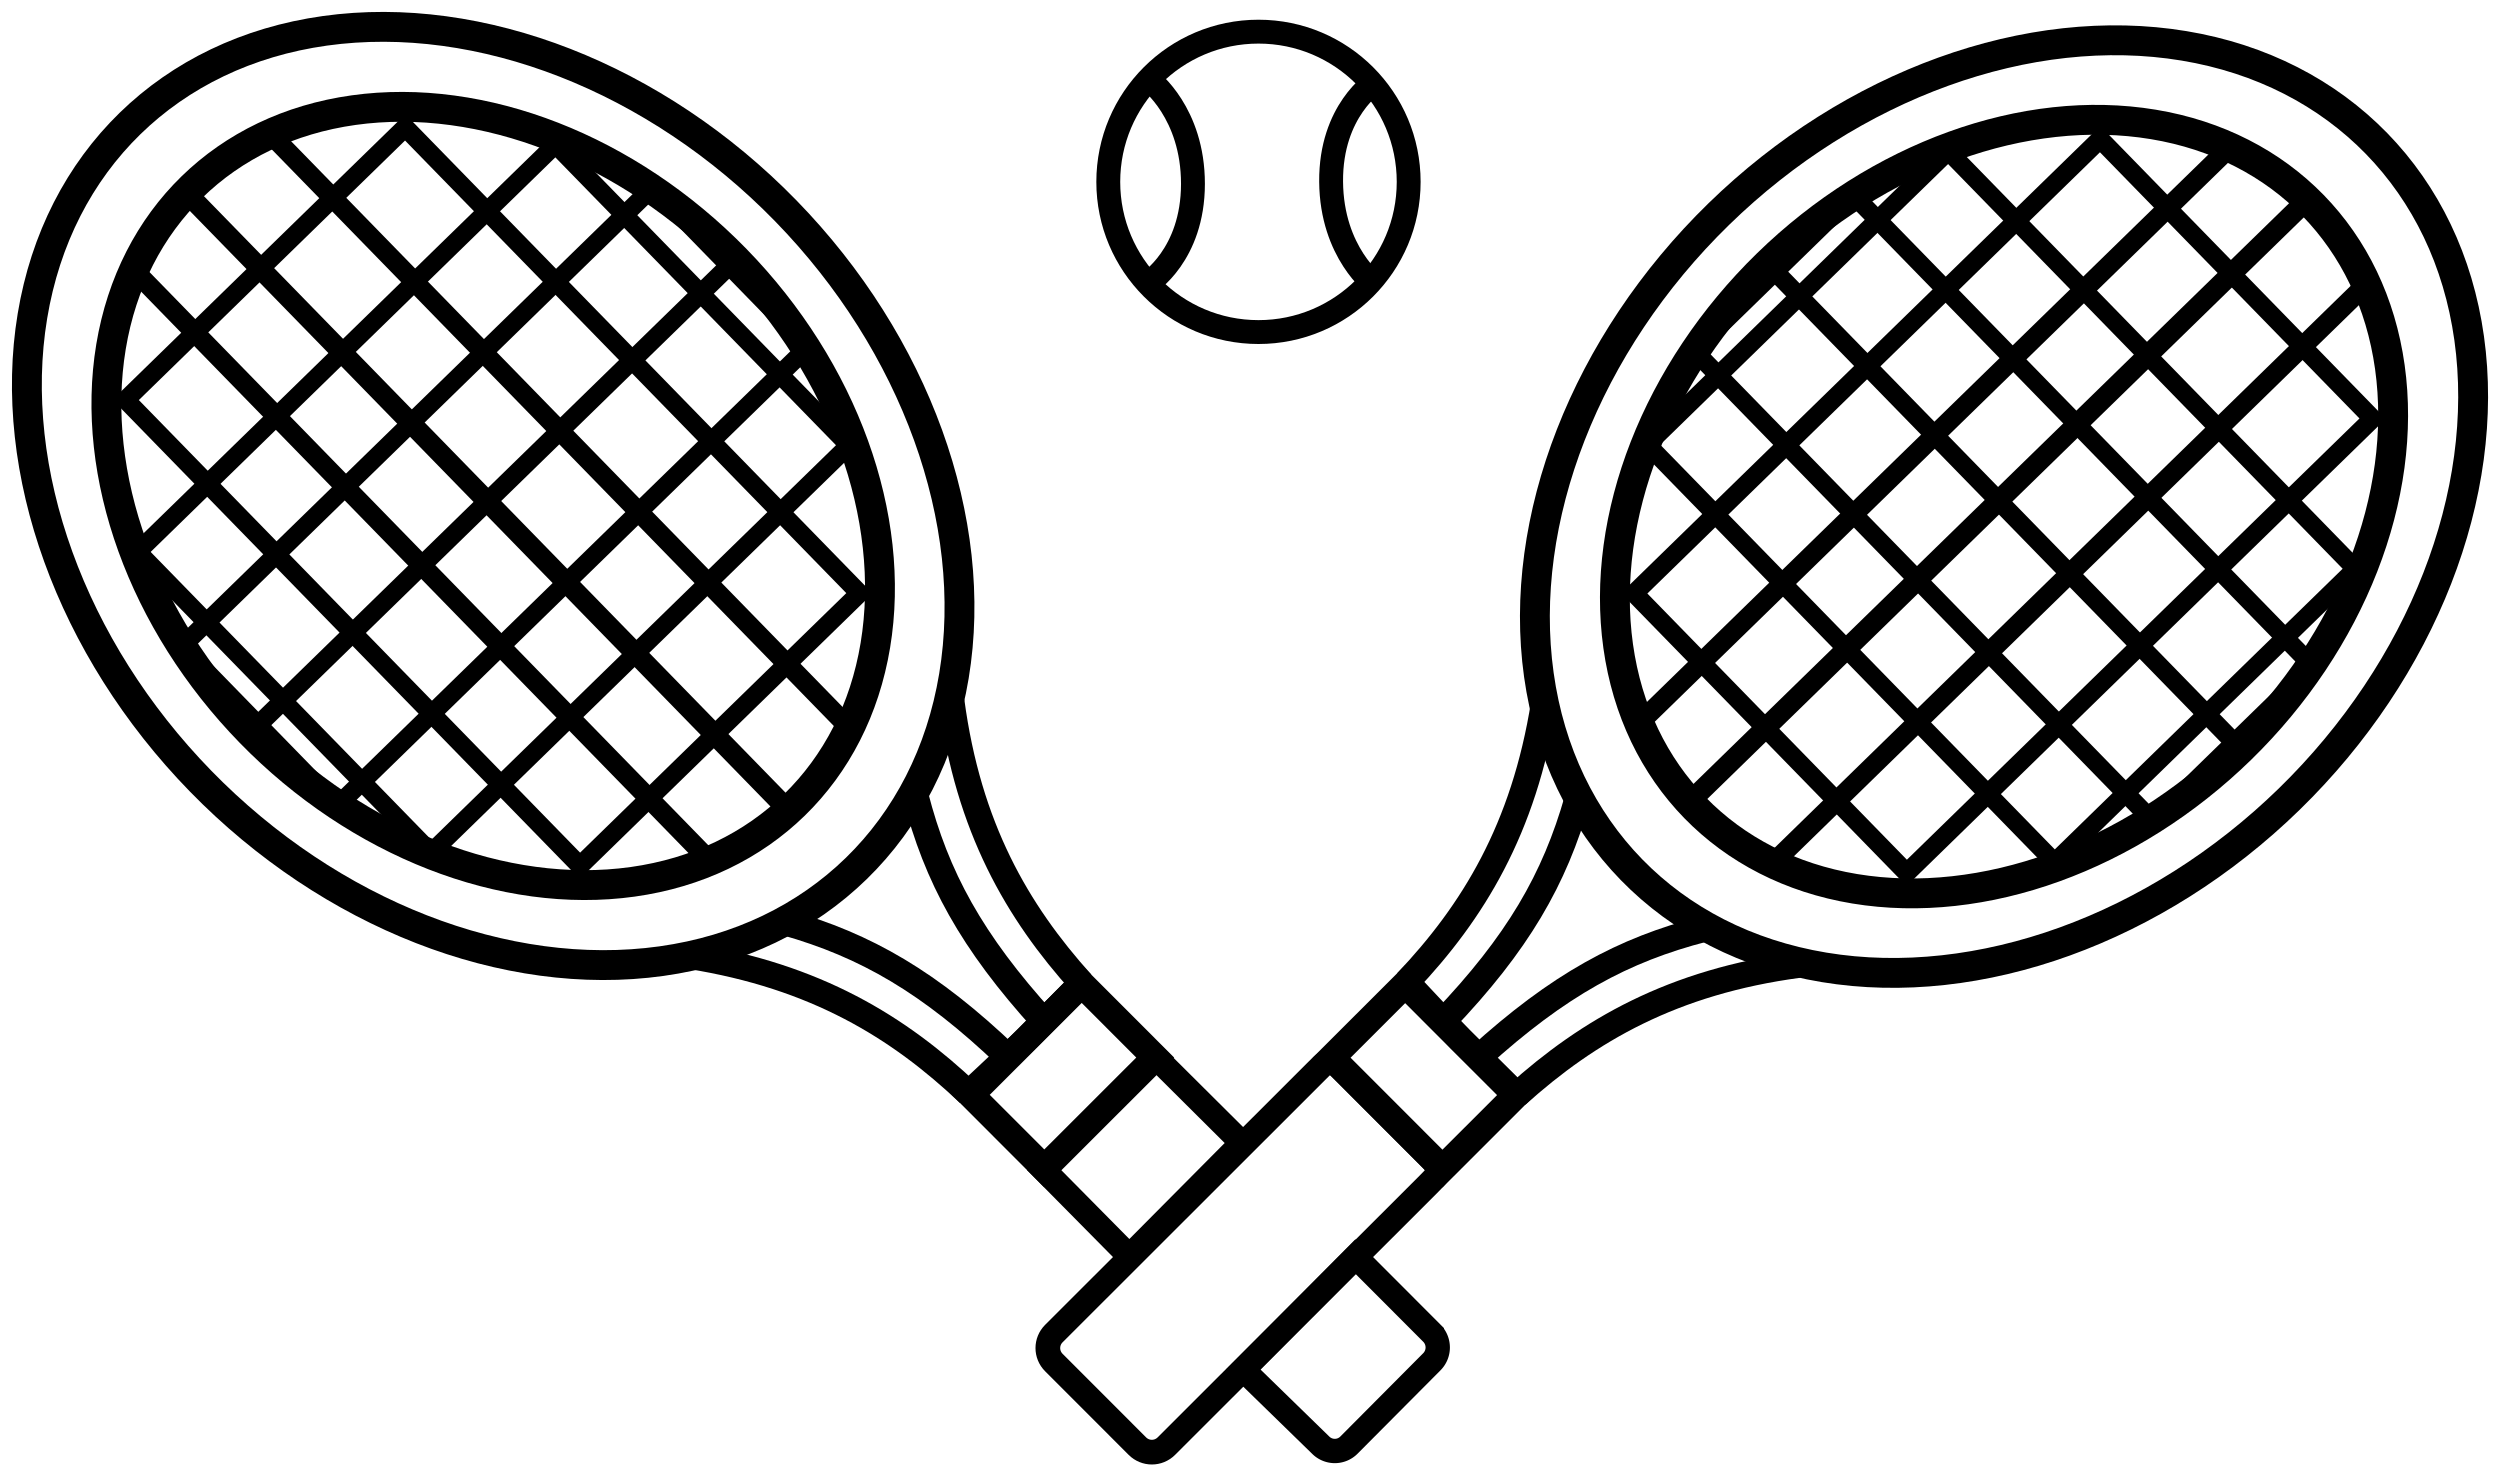 <?xml version="1.0" encoding="UTF-8" standalone="no"?>
<!-- Created with Inkscape (http://www.inkscape.org/) -->

<svg
   width="125.583mm"
   height="74.161mm"
   viewBox="0 0 125.583 74.161"
   version="1.1"
   id="svg1"
   sodipodi:docname="tennisTraining_icon.svg"
   inkscape:version="1.3.2 (091e20ef0f, 2023-11-25)"
   xmlns:inkscape="http://www.inkscape.org/namespaces/inkscape"
   xmlns:sodipodi="http://sodipodi.sourceforge.net/DTD/sodipodi-0.dtd"
   xmlns="http://www.w3.org/2000/svg"
   xmlns:svg="http://www.w3.org/2000/svg">
  <sodipodi:namedview
     id="namedview1"
     pagecolor="#ffffff"
     bordercolor="#000000"
     borderopacity="0.25"
     inkscape:showpageshadow="2"
     inkscape:pageopacity="0.0"
     inkscape:pagecheckerboard="0"
     inkscape:deskcolor="#d1d1d1"
     inkscape:document-units="mm"
     inkscape:zoom="0.81008762"
     inkscape:cx="152.45264"
     inkscape:cy="141.34274"
     inkscape:window-width="1536"
     inkscape:window-height="891"
     inkscape:window-x="0"
     inkscape:window-y="0"
     inkscape:window-maximized="1"
     inkscape:current-layer="g9" />
  <defs
     id="defs1">
    <inkscape:path-effect
       effect="fillet_chamfer"
       id="path-effect36"
       is_visible="true"
       lpeversion="1"
       nodesatellites_param="F,0,0,1,0,0,0,1 @ F,0,0,1,0,1.015,0,1 @ F,0,0,1,0,0.991,0,1 @ F,0,0,1,0,0,0,1"
       radius="0"
       unit="px"
       method="auto"
       mode="F"
       chamfer_steps="1"
       flexible="false"
       use_knot_distance="true"
       apply_no_radius="true"
       apply_with_radius="true"
       only_selected="false"
       hide_knots="false" />
    <inkscape:path-effect
       effect="mirror_symmetry"
       start_point="129.619,104.076"
       end_point="129.619,121.162"
       center_point="129.619,112.619"
       id="path-effect35"
       is_visible="true"
       lpeversion="1.2"
       lpesatellites=""
       mode="free"
       discard_orig_path="false"
       fuse_paths="false"
       oposite_fuse="false"
       split_items="false"
       split_open="false"
       link_styles="false" />
    <inkscape:path-effect
       effect="mirror_symmetry"
       start_point="129.619,104.076"
       end_point="129.619,121.162"
       center_point="129.619,112.619"
       id="path-effect24"
       is_visible="true"
       lpeversion="1.2"
       lpesatellites=""
       mode="free"
       discard_orig_path="false"
       fuse_paths="false"
       oposite_fuse="false"
       split_items="false"
       split_open="false"
       link_styles="false" />
    <inkscape:path-effect
       effect="mirror_symmetry"
       start_point="129.619,104.076"
       end_point="129.619,121.162"
       center_point="129.619,112.619"
       id="path-effect20"
       is_visible="true"
       lpeversion="1.2"
       lpesatellites=""
       mode="free"
       discard_orig_path="false"
       fuse_paths="false"
       oposite_fuse="false"
       split_items="false"
       split_open="false"
       link_styles="false" />
    <inkscape:path-effect
       effect="mirror_symmetry"
       start_point="129.554,104.611"
       end_point="129.554,133.036"
       center_point="129.554,118.823"
       id="path-effect12"
       is_visible="true"
       lpeversion="1.2"
       lpesatellites=""
       mode="free"
       discard_orig_path="false"
       fuse_paths="false"
       oposite_fuse="false"
       split_items="false"
       split_open="false"
       link_styles="false" />
    <inkscape:path-effect
       effect="mirror_symmetry"
       start_point="128.587,104.611"
       end_point="128.587,127.797"
       center_point="128.587,116.204"
       id="path-effect9"
       is_visible="true"
       lpeversion="1.2"
       lpesatellites=""
       mode="free"
       discard_orig_path="false"
       fuse_paths="false"
       oposite_fuse="false"
       split_items="false"
       split_open="false"
       link_styles="false" />
    <inkscape:path-effect
       effect="mirror_symmetry"
       start_point="117.715,116.197"
       end_point="126.78,127.782"
       center_point="122.248,121.989"
       id="path-effect7"
       is_visible="true"
       lpeversion="1.2"
       lpesatellites=""
       mode="free"
       discard_orig_path="false"
       fuse_paths="false"
       oposite_fuse="false"
       split_items="false"
       split_open="false"
       link_styles="false" />
  </defs>
  <g
     inkscape:label="Layer 1"
     inkscape:groupmode="layer"
     id="layer1"
     transform="translate(-83.349,-71.164)">
    <g
       id="g9">
      <g
         id="g21"
         transform="rotate(46.2,130.023,103.708)" />
      <rect
         style="fill:none;fill-rule:evenodd;stroke:none;stroke-width:1.124;stroke-dasharray:none;stroke-opacity:1"
         id="rect21"
         width="81.31"
         height="80.693"
         x="-22.302"
         y="123.98"
         transform="rotate(-45.498)" />
      <g
         id="g1"
         transform="rotate(-44.274,134.983,115.776)">
        <ellipse
           style="fill:none;fill-rule:evenodd;stroke:#000000;stroke-width:1.5;stroke-dasharray:none;stroke-opacity:1"
           id="path1"
           cx="129.502"
           cy="82.922"
           rx="20.523"
           ry="26.131" />
        <ellipse
           style="fill:none;fill-rule:evenodd;stroke:#000000;stroke-width:1.5;stroke-dasharray:none;stroke-opacity:1"
           id="path1-5"
           cx="129.502"
           cy="82.922"
           rx="17.023"
           ry="21.675" />
      </g>
      <rect
         style="fill:none;fill-rule:evenodd;stroke:#000000;stroke-width:0.935;stroke-dasharray:none;stroke-opacity:1"
         id="rect2"
         width="19.61"
         height="32.687"
         x="0.497"
         y="127.93"
         transform="rotate(-44.274)" />
      <rect
         style="fill:none;fill-rule:evenodd;stroke:#000000;stroke-width:0.919;stroke-dasharray:none;stroke-opacity:1"
         id="rect2-9"
         width="29.311"
         height="21.114"
         x="-4.396"
         y="133.814"
         transform="rotate(-44.274)" />
      <rect
         style="fill:none;fill-rule:evenodd;stroke:#000000;stroke-width:0.922;stroke-dasharray:none;stroke-opacity:1"
         id="rect3"
         width="33.043"
         height="11.183"
         x="-6.132"
         y="138.767"
         transform="rotate(-44.274)" />
      <rect
         style="fill:none;fill-rule:evenodd;stroke:#000000;stroke-width:0.918;stroke-dasharray:none;stroke-opacity:1"
         id="rect4"
         width="33.683"
         height="0.019"
         x="-6.524"
         y="144.257"
         transform="rotate(-44.274)" />
      <rect
         style="fill:none;fill-rule:evenodd;stroke:#000000;stroke-width:0.919;stroke-dasharray:none;stroke-opacity:1"
         id="rect5"
         width="0.107"
         height="42.676"
         x="9.89"
         y="122.826"
         transform="rotate(-44.274)" />
      <rect
         style="fill:none;fill-rule:evenodd;stroke:#000000;stroke-width:0.915;stroke-dasharray:none;stroke-opacity:1"
         id="rect6"
         width="0.068"
         height="41.014"
         x="15"
         y="124.091"
         transform="matrix(0.716,-0.698,0.698,0.716,0,0)" />
      <rect
         style="fill:none;fill-rule:evenodd;stroke:#000000;stroke-width:0.919;stroke-dasharray:none;stroke-opacity:1"
         id="rect6-9"
         width="0.068"
         height="41.355"
         x="5.308"
         y="123.613"
         transform="rotate(-44.274)" />
      <g
         id="g20"
         transform="rotate(-44.274,134.983,115.776)"
         inkscape:path-effect="#path-effect20"
         style="display:inline">
        <path
           style="fill:none;fill-rule:evenodd;stroke:#000000;stroke-width:1.315;stroke-dasharray:none;stroke-opacity:1"
           d="m 129.619,121.162 -3.965,-0.077 m 3.965,0.077 3.965,-0.077"
           id="path17"
           inkscape:original-d="m 129.6185,121.16153 -3.96477,-0.0766" />
        <path
           style="fill:none;fill-rule:evenodd;stroke:#000000;stroke-width:1.3;stroke-dasharray:none;stroke-opacity:1"
           d="m 120.442,106.369 c 3.824,5.136 5.019,9.867 5.212,14.716 m 13.141,-14.716 c -3.824,5.136 -5.019,9.867 -5.212,14.716"
           id="path19"
           sodipodi:nodetypes="cc"
           inkscape:original-d="m 120.44203,106.36896 c 3.82371,5.13568 5.01876,9.86717 5.2117,14.71597" />
        <path
           style="fill:none;fill-rule:evenodd;stroke:#000000;stroke-width:1.3;stroke-dasharray:none;stroke-opacity:1"
           d="m 125.055,108.515 c 2.094,3.647 3.099,7.196 3.291,12.622 m 5.836,-12.622 c -2.094,3.647 -3.099,7.196 -3.291,12.622"
           id="path20"
           sodipodi:nodetypes="cc"
           inkscape:original-d="m 125.05509,108.51452 c 2.09411,3.6468 3.09947,7.19633 3.29098,12.62243" />
      </g>
      <rect
         style="display:inline;fill:none;fill-rule:evenodd;stroke:#000000;stroke-width:1.346;stroke-opacity:1"
         id="rect7"
         width="7.876"
         height="5.223"
         x="4.287"
         y="182.627"
         transform="rotate(-44.976)" />
      <g
         id="g34"
         transform="rotate(45.024,141.571,154.076)">
        <g
           id="g25"
           transform="rotate(0.702,88.484,199.089)">
          <ellipse
             style="fill:none;fill-rule:evenodd;stroke:#000000;stroke-width:1.5;stroke-dasharray:none;stroke-opacity:1"
             id="ellipse24"
             cx="129.502"
             cy="82.922"
             rx="20.523"
             ry="26.131" />
          <ellipse
             style="fill:none;fill-rule:evenodd;stroke:#000000;stroke-width:1.5;stroke-dasharray:none;stroke-opacity:1"
             id="ellipse25"
             cx="129.502"
             cy="82.922"
             rx="17.023"
             ry="21.675" />
        </g>
        <rect
           style="fill:none;fill-rule:evenodd;stroke:#000000;stroke-width:0.935;stroke-dasharray:none;stroke-opacity:1"
           id="rect25"
           width="19.61"
           height="32.687"
           x="122.087"
           y="65.48"
           transform="rotate(0.702)" />
        <rect
           style="fill:none;fill-rule:evenodd;stroke:#000000;stroke-width:0.919;stroke-dasharray:none;stroke-opacity:1"
           id="rect26"
           width="29.311"
           height="21.114"
           x="117.193"
           y="71.363"
           transform="rotate(0.702)" />
        <rect
           style="fill:none;fill-rule:evenodd;stroke:#000000;stroke-width:0.922;stroke-dasharray:none;stroke-opacity:1"
           id="rect27"
           width="33.043"
           height="11.183"
           x="115.457"
           y="76.316"
           transform="rotate(0.702)" />
        <rect
           style="fill:none;fill-rule:evenodd;stroke:#000000;stroke-width:0.918;stroke-dasharray:none;stroke-opacity:1"
           id="rect28"
           width="33.683"
           height="0.019"
           x="115.065"
           y="81.807"
           transform="rotate(0.702)" />
        <rect
           style="fill:none;fill-rule:evenodd;stroke:#000000;stroke-width:0.919;stroke-dasharray:none;stroke-opacity:1"
           id="rect29"
           width="0.107"
           height="42.676"
           x="131.479"
           y="60.376"
           transform="rotate(0.702)" />
        <rect
           style="fill:none;fill-rule:evenodd;stroke:#000000;stroke-width:0.915;stroke-dasharray:none;stroke-opacity:1"
           id="rect30"
           width="0.068"
           height="41.014"
           x="136.583"
           y="61.653"
           transform="matrix(1,0.012,-0.012,1,0,0)" />
        <rect
           style="fill:none;fill-rule:evenodd;stroke:#000000;stroke-width:0.919;stroke-dasharray:none;stroke-opacity:1"
           id="rect31"
           width="0.068"
           height="41.355"
           x="126.898"
           y="61.163"
           transform="rotate(0.702)" />
        <g
           id="g33"
           transform="rotate(0.702,88.484,199.089)"
           inkscape:path-effect="#path-effect35">
          <path
             style="fill:none;fill-rule:evenodd;stroke:#000000;stroke-width:1.315;stroke-dasharray:none;stroke-opacity:1"
             d="m 129.619,121.162 -3.965,-0.077 m 3.965,0.077 3.965,-0.077"
             id="path31"
             inkscape:original-d="m 129.6185,121.16153 -3.96477,-0.0766" />
          <path
             style="fill:none;fill-rule:evenodd;stroke:#000000;stroke-width:1.3;stroke-dasharray:none;stroke-opacity:1"
             d="m 120.442,106.369 c 3.824,5.136 5.019,9.867 5.212,14.716 m 13.141,-14.716 c -3.824,5.136 -5.019,9.867 -5.212,14.716"
             id="path32"
             sodipodi:nodetypes="cc"
             inkscape:original-d="m 120.44203,106.36896 c 3.82371,5.13568 5.01876,9.86717 5.2117,14.71597" />
          <path
             style="fill:none;fill-rule:evenodd;stroke:#000000;stroke-width:1.3;stroke-dasharray:none;stroke-opacity:1"
             d="m 125.055,108.515 c 2.094,3.647 3.099,7.196 3.291,12.622 m 5.836,-12.622 c -2.094,3.647 -3.099,7.196 -3.291,12.622"
             id="path33"
             sodipodi:nodetypes="cc"
             inkscape:original-d="m 125.05509,108.51452 c 2.09411,3.6468 3.09947,7.19633 3.29098,12.62243" />
        </g>
        <rect
           style="fill:none;fill-rule:evenodd;stroke:#000000;stroke-width:1.346;stroke-opacity:1"
           id="rect33"
           width="7.876"
           height="5.223"
           x="126.632"
           y="121.671" />
        <path
           id="path34"
           style="fill:none;fill-rule:evenodd;stroke:#000000;stroke-width:1.241"
           d="m 127.603,126.945 h 5.934 c 0.991,0 1.03,0.017 1.03,1.03 v 18.583 c 0,0.571 -0.459,1.03 -1.03,1.03 h -5.934 c -0.571,0 -1.03,-0.459 -1.03,-1.03 v -18.583 c 0,-1.03 -0.017,-1.03 1.03,-1.03 z"
           sodipodi:nodetypes="sssssssss" />
      </g>
      <path
         style="fill:none;fill-rule:evenodd;stroke:#000000;stroke-width:1.222"
         d="m 151.435,134.286 3.839,3.846 a 1.019,1.019 89.95 0 1 0.001,1.438 l -4.165,4.187 a 1.001,1.001 179.55 0 1 -1.408,0.011 l -3.904,-3.804 z"
         id="path36"
         inkscape:path-effect="#path-effect36"
         inkscape:original-d="m 151.43492,134.28603 4.55615,4.56427 -5.57941,5.60907 -4.61382,-4.49487 z"
         sodipodi:nodetypes="ccccc" />
      <path
         style="fill:none;fill-rule:evenodd;stroke:#000000;stroke-width:1.222"
         d="m 135.367,129.505 4.712,4.766 5.653,-5.692 -4.527,-4.504"
         id="path37"
         sodipodi:nodetypes="cccc" />
      <g
         id="g40"
         transform="matrix(0.637,0,0,0.637,53.542,25.223)"
         style="stroke-width:1.883;stroke-dasharray:none">
        <circle
           style="fill:none;fill-rule:evenodd;stroke:#000000;stroke-width:1.883;stroke-dasharray:none"
           id="path38"
           cx="146.035"
           cy="86.462"
           r="11.845" />
        <path
           style="fill:none;fill-rule:evenodd;stroke:#000000;stroke-width:1.883;stroke-dasharray:none"
           d="m 155.234,78.593 c 0,0 -3.513,2.232 -3.471,7.85 0.042,5.618 3.471,8.147 3.471,8.147"
           id="path39"
           sodipodi:nodetypes="csc" />
        <path
           style="fill:none;fill-rule:evenodd;stroke:#000000;stroke-width:1.883;stroke-dasharray:none"
           d="m 137.335,94.445 c 0,0 3.53,-2.204 3.533,-7.822 0.003,-5.618 -3.407,-8.174 -3.407,-8.174"
           id="path40"
           sodipodi:nodetypes="csc" />
      </g>
    </g>
  </g>
</svg>
